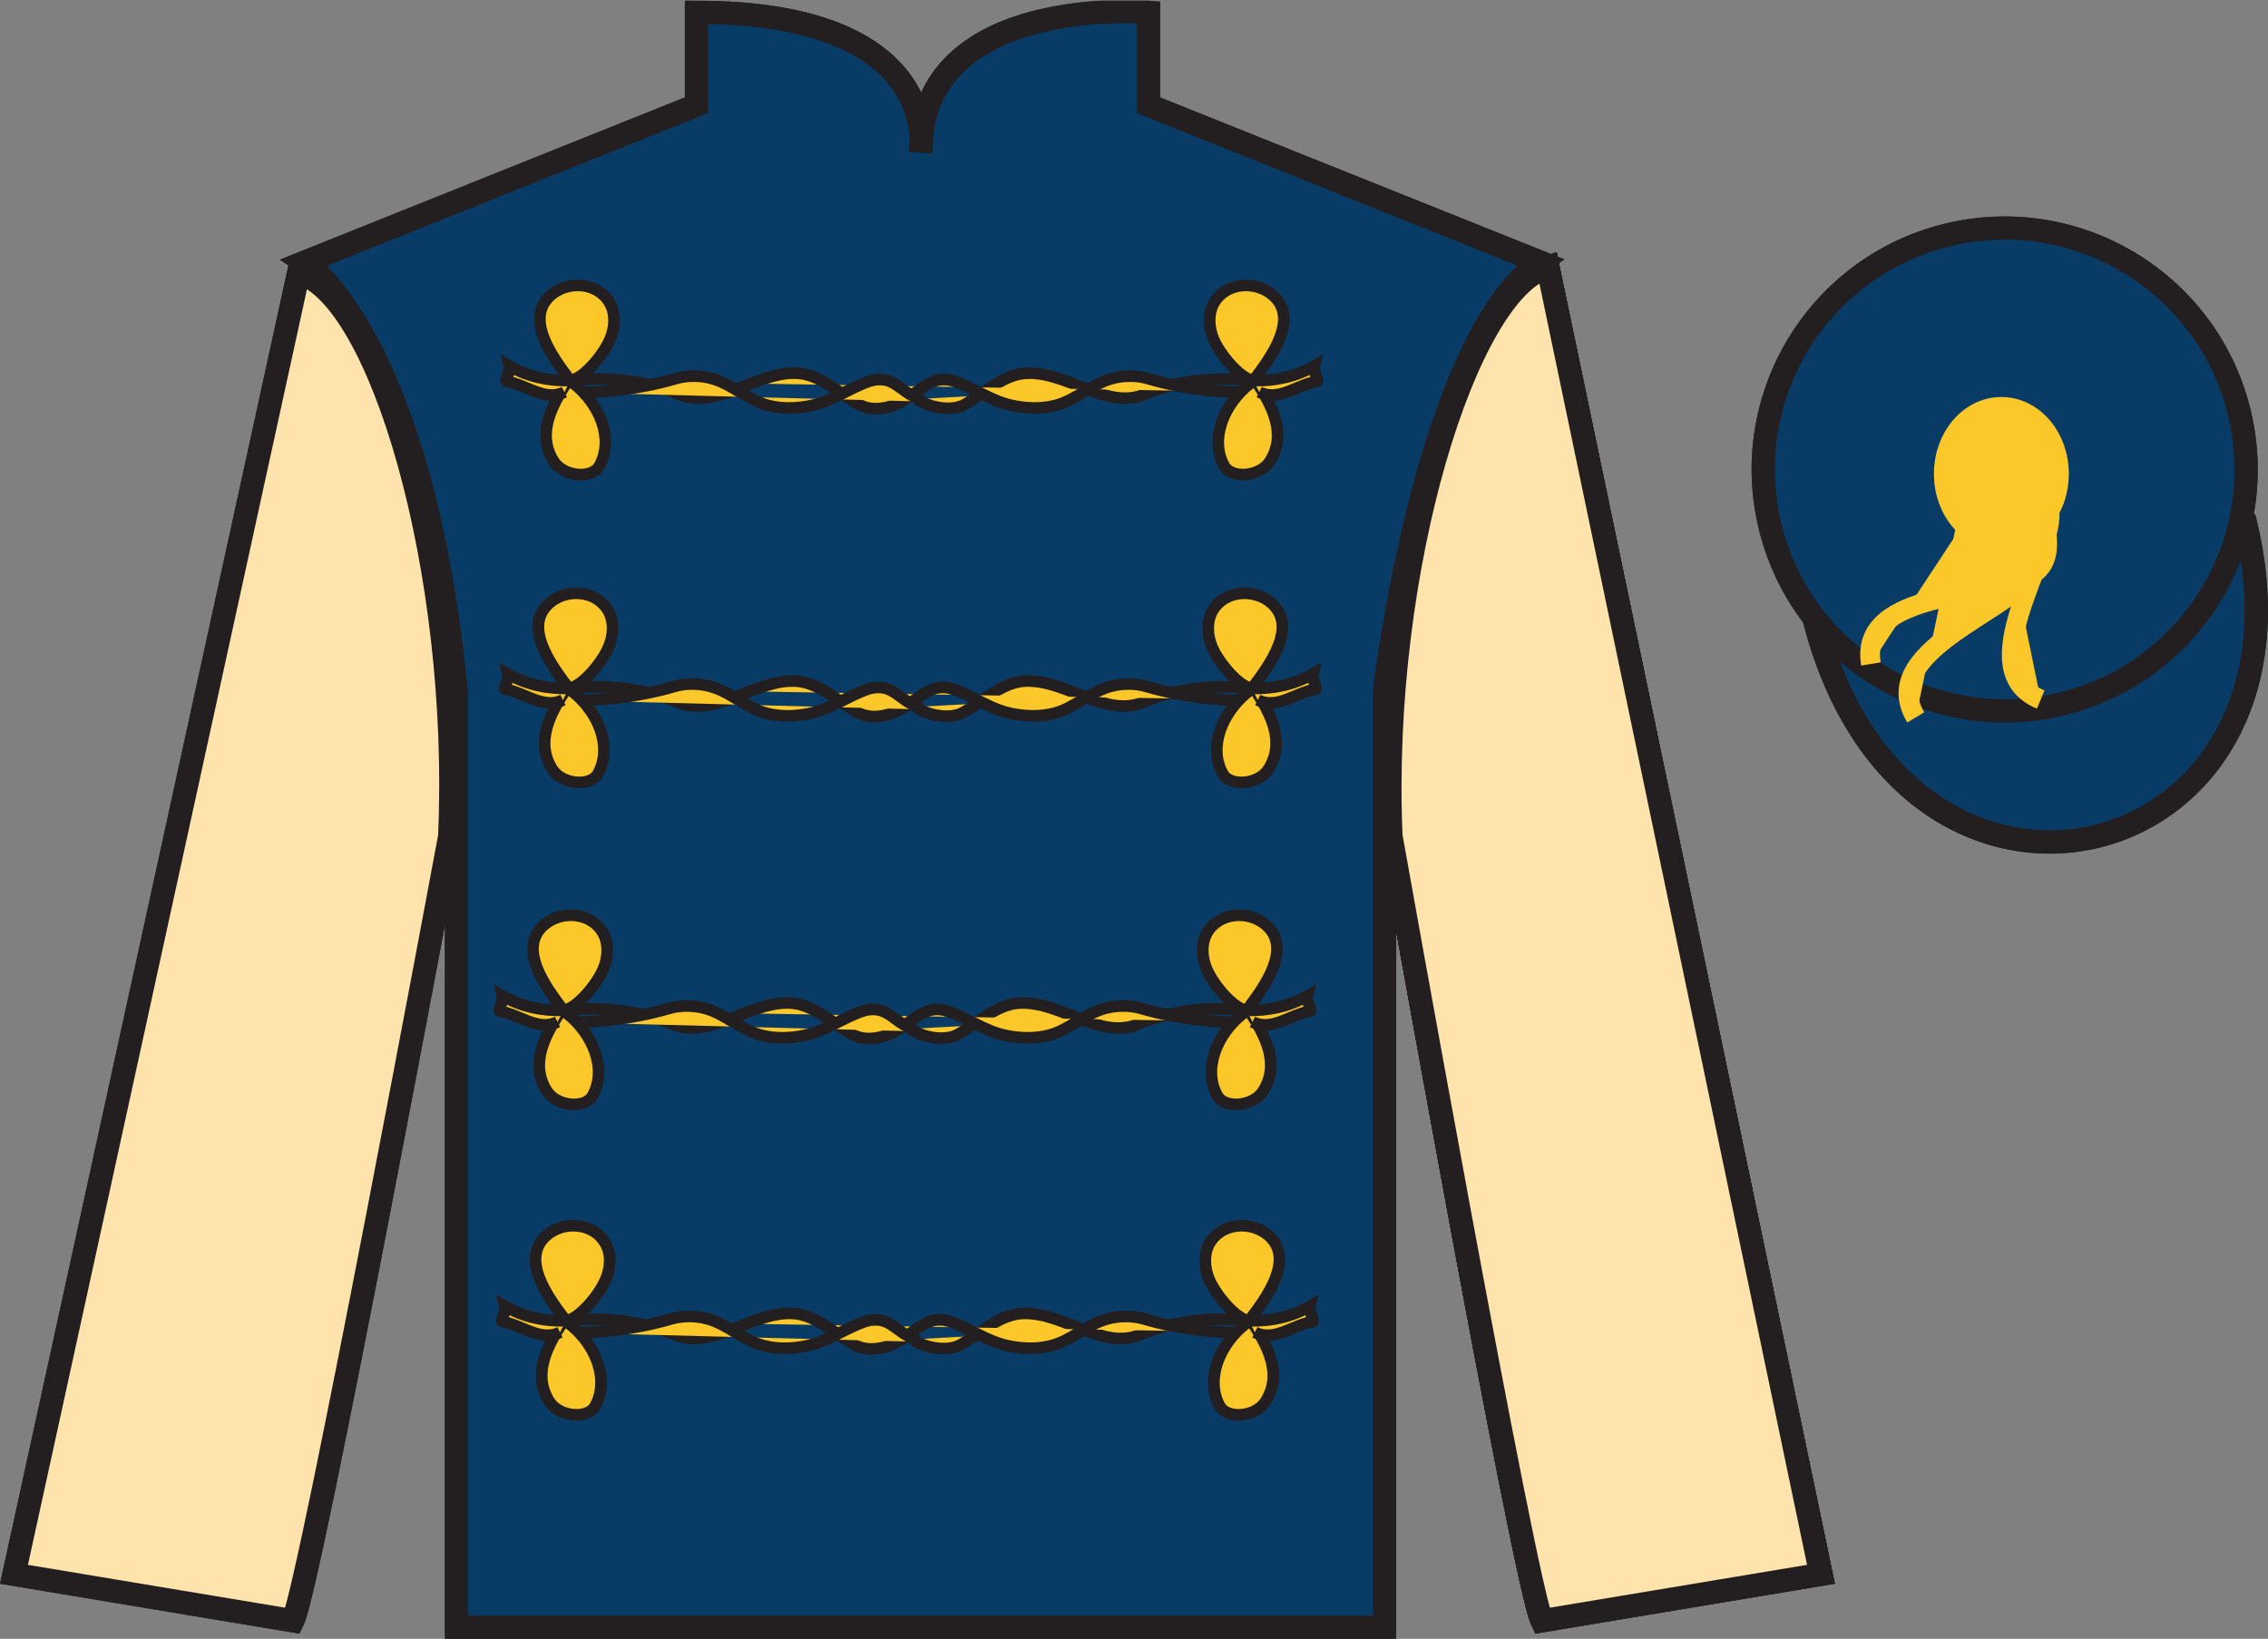 <?xml version="1.0" encoding="UTF-8"?>
<svg xmlns="http://www.w3.org/2000/svg" xmlns:xlink="http://www.w3.org/1999/xlink" width="97.59pt" height="70.53pt" viewBox="0 0 97.59 70.53" version="1.1">
<rect x="0" y="0" width="97.59" height="70.53" fill="#808080" stroke="none"/>
<defs>
<clipPath id="clip1">
  <path d="M 0 70.531 L 97.59 70.531 L 97.59 0.031 L 0 0.031 L 0 70.531 Z M 0 70.531 "/>
</clipPath>
</defs>
<g id="surface0">
<g clip-path="url(#clip1)" clip-rule="nonzero">
<path style="fill-rule:nonzero;fill:rgb(3.247%,23.717%,40.444%);fill-opacity:1;stroke-width:10;stroke-linecap:butt;stroke-linejoin:miter;stroke:rgb(13.73%,12.16%,12.549%);stroke-opacity:1;stroke-miterlimit:4;" d="M 780.664 438.816 C 820.391 283.191 1004.336 330.769 965.547 482.761 " transform="matrix(0.1,0,0,-0.1,0,70.53)"/>
<path style=" stroke:none;fill-rule:nonzero;fill:rgb(100%,100%,100%);fill-opacity:1;" d="M 13.121 11.281 C 13.121 11.281 18.16 14.531 19.645 29.863 C 19.645 29.863 19.645 44.863 19.645 70.031 L 59.578 70.031 L 59.578 29.699 C 59.578 29.699 61.352 14.699 66.266 11.281 L 49.418 4.531 L 49.418 0.531 C 49.418 0.531 39.617 -0.301 39.617 6.531 C 39.617 6.531 40.621 0.531 29.969 0.531 L 29.969 4.531 L 13.121 11.281 "/>
<path style="fill:none;stroke-width:10;stroke-linecap:butt;stroke-linejoin:miter;stroke:rgb(13.73%,12.16%,12.549%);stroke-opacity:1;stroke-miterlimit:4;" d="M 131.211 592.487 C 131.211 592.487 181.602 559.987 196.445 406.667 C 196.445 406.667 196.445 256.667 196.445 4.987 L 595.781 4.987 L 595.781 408.308 C 595.781 408.308 613.516 558.308 662.656 592.487 L 494.18 659.987 L 494.18 699.987 C 494.18 699.987 396.172 708.308 396.172 639.987 C 396.172 639.987 406.211 699.987 299.688 699.987 L 299.688 659.987 L 131.211 592.487 Z M 131.211 592.487 " transform="matrix(0.1,0,0,-0.1,0,70.53)"/>
<path style="fill:none;stroke-width:5;stroke-linecap:butt;stroke-linejoin:miter;stroke:rgb(13.73%,12.16%,12.549%);stroke-opacity:1;stroke-miterlimit:4;" d="M 126.016 7.917 C 133.516 22.917 193.516 345.417 193.516 345.417 C 198.516 460.417 163.516 577.917 128.516 587.917 L 6.016 27.917 L 126.016 7.917 Z M 126.016 7.917 " transform="matrix(0.1,0,0,-0.1,0,70.53)"/>
<path style="fill:none;stroke-width:10;stroke-linecap:butt;stroke-linejoin:miter;stroke:rgb(13.73%,12.16%,12.549%);stroke-opacity:1;stroke-miterlimit:4;" d="M 783.516 27.917 L 666.016 590.417 C 631.016 580.417 593.516 460.417 598.516 345.417 C 598.516 345.417 656.016 22.917 663.516 7.917 L 783.516 27.917 Z M 783.516 27.917 " transform="matrix(0.1,0,0,-0.1,0,70.53)"/>
<path style="fill:none;stroke-width:10;stroke-linecap:butt;stroke-linejoin:miter;stroke:rgb(13.73%,12.16%,12.549%);stroke-opacity:1;stroke-miterlimit:4;" d="M 888.281 402.644 C 943.867 416.823 977.422 473.386 963.242 528.933 C 949.062 584.519 892.5 618.073 836.914 603.894 C 781.328 589.714 747.773 533.152 761.953 477.605 C 776.133 422.019 832.695 388.464 888.281 402.644 Z M 888.281 402.644 " transform="matrix(0.1,0,0,-0.1,0,70.53)"/>
<path style="fill:none;stroke-width:10;stroke-linecap:butt;stroke-linejoin:miter;stroke:rgb(13.73%,12.16%,12.549%);stroke-opacity:1;stroke-miterlimit:4;" d="M 780.664 438.816 C 820.391 283.191 1004.336 330.769 965.547 482.761 " transform="matrix(0.1,0,0,-0.1,0,70.53)"/>
<path style="fill:none;stroke-width:10;stroke-linecap:butt;stroke-linejoin:miter;stroke:rgb(13.73%,12.16%,12.549%);stroke-opacity:1;stroke-miterlimit:4;" d="M 866.719 486.472 C 876.055 488.855 881.68 498.347 879.297 507.683 C 876.953 517.019 867.422 522.683 858.086 520.3 C 848.75 517.917 843.086 508.386 845.469 499.05 C 847.891 489.714 857.383 484.089 866.719 486.472 Z M 866.719 486.472 " transform="matrix(0.1,0,0,-0.1,0,70.53)"/>
<path style="fill:none;stroke-width:5;stroke-linecap:butt;stroke-linejoin:miter;stroke:rgb(13.73%,12.16%,12.549%);stroke-opacity:1;stroke-miterlimit:4;" d="M 126.016 7.917 C 133.516 22.917 193.516 345.417 193.516 345.417 C 198.516 460.417 163.516 577.917 128.516 587.917 L 6.016 27.917 L 126.016 7.917 Z M 126.016 7.917 " transform="matrix(0.1,0,0,-0.1,0,70.53)"/>
<path style="fill:none;stroke-width:10;stroke-linecap:butt;stroke-linejoin:miter;stroke:rgb(13.73%,12.16%,12.549%);stroke-opacity:1;stroke-miterlimit:4;" d="M 783.516 27.917 L 666.016 590.417 C 631.016 580.417 593.516 460.417 598.516 345.417 C 598.516 345.417 656.016 22.917 663.516 7.917 L 783.516 27.917 Z M 783.516 27.917 " transform="matrix(0.1,0,0,-0.1,0,70.53)"/>
<path style="fill:none;stroke-width:10;stroke-linecap:butt;stroke-linejoin:miter;stroke:rgb(13.73%,12.16%,12.549%);stroke-opacity:1;stroke-miterlimit:4;" d="M 126.016 7.761 C 133.516 22.917 193.516 345.417 193.516 345.417 C 198.516 460.417 163.516 577.917 128.516 587.917 L 6.016 27.761 L 126.016 7.761 Z M 126.016 7.761 " transform="matrix(0.1,0,0,-0.1,0,70.53)"/>
<path style="fill:none;stroke-width:10;stroke-linecap:butt;stroke-linejoin:miter;stroke:rgb(13.73%,12.16%,12.549%);stroke-opacity:1;stroke-miterlimit:4;" d="M 783.516 27.761 L 666.016 590.417 C 631.016 580.417 593.516 460.417 598.516 345.417 C 598.516 345.417 656.016 22.917 663.516 7.761 L 783.516 27.761 Z M 783.516 27.761 " transform="matrix(0.1,0,0,-0.1,0,70.53)"/>
<path style="fill:none;stroke-width:5;stroke-linecap:butt;stroke-linejoin:miter;stroke:rgb(13.73%,12.16%,12.549%);stroke-opacity:1;stroke-miterlimit:4;" d="M 537.461 136.902 C 544.844 146.589 557.578 163.581 545.664 173.738 C 538.359 179.948 525.703 179.206 520.508 170.3 C 517.852 165.691 518.203 159.519 520.352 154.558 C 523.438 147.488 532.031 137.448 537.461 136.902 C 521.328 138.581 505.234 137.019 490.586 130.886 C 474.727 124.245 458.555 139.948 441.211 140.066 C 430.352 140.144 422.617 131.784 413.242 126.511 C 407.227 123.152 396.836 125.652 392.93 128.855 " transform="matrix(0.1,0,0,-0.1,0,70.53)"/>
<path style="fill:none;stroke-width:5;stroke-linecap:butt;stroke-linejoin:miter;stroke:rgb(13.73%,12.16%,12.549%);stroke-opacity:1;stroke-miterlimit:4;" d="M 243.477 136.902 C 236.094 146.589 223.398 163.581 235.312 173.738 C 242.578 179.948 255.273 179.206 260.43 170.3 C 263.125 165.691 262.773 159.519 260.586 154.558 C 257.539 147.488 248.945 137.448 243.477 136.902 C 259.648 138.581 275.703 137.019 290.352 130.886 C 306.25 124.245 322.383 139.948 339.727 140.066 C 350.586 140.144 358.359 131.784 367.734 126.511 C 373.75 123.152 382.07 124.987 388.008 128.855 C 392.07 131.472 395.82 134.87 400.078 136.55 C 402.656 137.566 405.977 137.488 408.594 136.589 C 417.344 133.659 424.531 127.995 433.828 126.081 C 440.039 124.792 446.328 124.597 452.344 126.159 C 461.094 128.386 467.656 135.222 476.367 137.644 C 481.484 139.089 487.266 139.128 492.305 137.644 C 507.344 133.191 526.445 131.003 541.836 131.902 " transform="matrix(0.1,0,0,-0.1,0,70.53)"/>
<path style="fill:none;stroke-width:5;stroke-linecap:butt;stroke-linejoin:miter;stroke:rgb(13.73%,12.16%,12.549%);stroke-opacity:1;stroke-miterlimit:4;" d="M 536.133 135.73 C 524.688 126.862 518.477 111.511 524.922 100.066 C 528.086 94.441 540.312 95.378 544.57 102.136 C 552.031 113.894 545.469 126.198 538.477 136.745 C 537.93 137.566 536.992 136.355 536.133 135.73 Z M 536.133 135.73 " transform="matrix(0.1,0,0,-0.1,0,70.53)"/>
<path style="fill:none;stroke-width:5;stroke-linecap:butt;stroke-linejoin:miter;stroke:rgb(13.73%,12.16%,12.549%);stroke-opacity:1;stroke-miterlimit:4;" d="M 537.461 136.902 C 546.797 136.55 555.742 138.581 563.711 143.152 C 563.086 140.456 565.898 136.667 564.805 136.472 C 556.406 135.105 548.359 127.722 539.961 131.902 " transform="matrix(0.1,0,0,-0.1,0,70.53)"/>
<path style="fill:none;stroke-width:5;stroke-linecap:butt;stroke-linejoin:miter;stroke:rgb(13.73%,12.16%,12.549%);stroke-opacity:1;stroke-miterlimit:4;" d="M 239.102 131.902 C 254.531 131.003 273.594 133.191 288.633 137.644 C 293.711 139.128 299.492 139.089 304.609 137.644 C 313.32 135.222 319.844 128.386 328.633 126.159 C 334.648 124.597 340.898 124.792 347.148 126.081 C 356.406 127.995 363.594 133.659 372.344 136.589 C 375 137.488 378.32 137.566 380.859 136.55 C 385.039 134.948 388.32 130.925 392.695 129.441 C 393.477 129.167 394.18 128.113 395.273 127.839 " transform="matrix(0.1,0,0,-0.1,0,70.53)"/>
<path style="fill:none;stroke-width:5;stroke-linecap:butt;stroke-linejoin:miter;stroke:rgb(13.73%,12.16%,12.549%);stroke-opacity:1;stroke-miterlimit:4;" d="M 244.805 135.73 C 256.289 126.862 262.461 111.511 256.016 100.066 C 252.852 94.441 240.664 95.378 236.367 102.136 C 228.945 113.894 235.508 126.198 242.461 136.745 C 243.047 137.566 243.984 136.355 244.805 135.73 Z M 244.805 135.73 " transform="matrix(0.1,0,0,-0.1,0,70.53)"/>
<path style="fill:none;stroke-width:5;stroke-linecap:butt;stroke-linejoin:miter;stroke:rgb(13.73%,12.16%,12.549%);stroke-opacity:1;stroke-miterlimit:4;" d="M 243.477 136.902 C 234.141 136.55 225.234 138.581 217.227 143.152 C 217.852 140.456 215.078 136.667 216.133 136.472 C 224.57 135.105 232.617 127.722 240.977 131.902 " transform="matrix(0.1,0,0,-0.1,0,70.53)"/>
<path style="fill:none;stroke-width:5;stroke-linecap:butt;stroke-linejoin:miter;stroke:rgb(13.73%,12.16%,12.549%);stroke-opacity:1;stroke-miterlimit:4;" d="M 536.406 270.495 C 543.789 280.183 556.484 297.214 544.609 307.331 C 537.305 313.542 524.609 312.839 519.453 303.933 C 516.758 299.323 517.109 293.113 519.258 288.152 C 522.344 281.081 530.938 271.042 536.406 270.495 C 520.273 272.175 504.18 270.652 489.531 264.48 C 473.633 257.839 457.5 273.542 440.156 273.659 C 429.297 273.777 421.562 265.417 412.148 260.105 C 406.133 256.745 395.781 259.245 391.875 262.488 " transform="matrix(0.1,0,0,-0.1,0,70.53)"/>
<path style="fill:none;stroke-width:5;stroke-linecap:butt;stroke-linejoin:miter;stroke:rgb(13.73%,12.16%,12.549%);stroke-opacity:1;stroke-miterlimit:4;" d="M 242.422 270.495 C 235.039 280.183 222.305 297.214 234.219 307.331 C 241.523 313.542 254.219 312.839 259.375 303.933 C 262.07 299.323 261.68 293.113 259.57 288.152 C 256.484 281.081 247.891 271.042 242.422 270.495 C 258.555 272.175 274.648 270.652 289.297 264.48 C 305.195 257.839 321.328 273.542 338.672 273.659 C 349.531 273.777 357.266 265.417 366.68 260.105 C 372.695 256.745 380.977 258.581 386.953 262.488 C 390.977 265.105 394.727 268.503 399.023 270.144 C 401.602 271.159 404.883 271.081 407.539 270.183 C 416.289 267.292 423.477 261.589 432.734 259.675 C 438.984 258.386 445.234 258.23 451.289 259.753 C 460.039 262.019 466.602 268.855 475.273 271.277 C 480.43 272.683 486.172 272.722 491.25 271.238 C 506.289 266.784 525.352 264.597 540.781 265.495 " transform="matrix(0.1,0,0,-0.1,0,70.53)"/>
<path style="fill:none;stroke-width:5;stroke-linecap:butt;stroke-linejoin:miter;stroke:rgb(13.73%,12.16%,12.549%);stroke-opacity:1;stroke-miterlimit:4;" d="M 535.078 269.323 C 523.594 260.456 517.383 245.105 523.867 233.659 C 527.031 228.073 539.219 228.972 543.516 235.73 C 550.938 247.488 544.414 259.792 537.422 270.339 C 536.836 271.159 535.898 269.988 535.078 269.323 Z M 535.078 269.323 " transform="matrix(0.1,0,0,-0.1,0,70.53)"/>
<path style="fill:none;stroke-width:5;stroke-linecap:butt;stroke-linejoin:miter;stroke:rgb(13.73%,12.16%,12.549%);stroke-opacity:1;stroke-miterlimit:4;" d="M 536.406 270.495 C 545.742 270.183 554.648 272.175 562.656 276.745 C 562.031 274.05 564.805 270.261 563.75 270.105 C 555.352 268.698 547.305 261.316 538.906 265.495 " transform="matrix(0.1,0,0,-0.1,0,70.53)"/>
<path style="fill:none;stroke-width:5;stroke-linecap:butt;stroke-linejoin:miter;stroke:rgb(13.73%,12.16%,12.549%);stroke-opacity:1;stroke-miterlimit:4;" d="M 238.047 265.495 C 253.477 264.597 272.539 266.784 287.578 271.238 C 292.656 272.722 298.398 272.683 303.555 271.277 C 312.227 268.855 318.789 262.019 327.578 259.753 C 333.555 258.23 339.844 258.386 346.094 259.675 C 355.352 261.589 362.578 267.292 371.289 270.183 C 373.945 271.081 377.227 271.159 379.805 270.144 C 383.945 268.542 387.266 264.519 391.602 263.034 C 392.383 262.761 393.125 261.706 394.219 261.433 " transform="matrix(0.1,0,0,-0.1,0,70.53)"/>
<path style="fill:none;stroke-width:5;stroke-linecap:butt;stroke-linejoin:miter;stroke:rgb(13.73%,12.16%,12.549%);stroke-opacity:1;stroke-miterlimit:4;" d="M 243.75 269.323 C 255.195 260.456 261.406 245.105 254.961 233.659 C 251.797 228.073 239.609 228.972 235.312 235.73 C 227.891 247.488 234.453 259.792 241.406 270.339 C 241.953 271.159 242.93 269.988 243.75 269.323 Z M 243.75 269.323 " transform="matrix(0.1,0,0,-0.1,0,70.53)"/>
<path style="fill:none;stroke-width:5;stroke-linecap:butt;stroke-linejoin:miter;stroke:rgb(13.73%,12.16%,12.549%);stroke-opacity:1;stroke-miterlimit:4;" d="M 242.422 270.495 C 233.047 270.183 224.18 272.175 216.172 276.745 C 216.797 274.05 214.023 270.261 215.078 270.105 C 223.477 268.698 231.523 261.316 239.922 265.495 " transform="matrix(0.1,0,0,-0.1,0,70.53)"/>
<path style="fill:none;stroke-width:5;stroke-linecap:butt;stroke-linejoin:miter;stroke:rgb(13.73%,12.16%,12.549%);stroke-opacity:1;stroke-miterlimit:4;" d="M 539.336 541.55 C 546.719 551.237 559.453 568.269 547.539 578.386 C 540.234 584.636 527.578 583.894 522.383 574.987 C 519.727 570.378 520.078 564.167 522.227 559.206 C 525.312 552.136 533.906 542.136 539.336 541.55 C 523.203 543.269 507.109 541.706 492.461 535.573 C 476.602 528.894 460.43 544.597 443.086 544.714 C 432.227 544.831 424.492 536.472 415.117 531.198 C 409.102 527.8 398.711 530.3 394.805 533.542 " transform="matrix(0.1,0,0,-0.1,0,70.53)"/>
<path style="fill:none;stroke-width:5;stroke-linecap:butt;stroke-linejoin:miter;stroke:rgb(13.73%,12.16%,12.549%);stroke-opacity:1;stroke-miterlimit:4;" d="M 245.352 541.55 C 237.969 551.237 225.273 568.269 237.188 578.386 C 244.453 584.636 257.148 583.894 262.305 574.987 C 265 570.378 264.648 564.167 262.461 559.206 C 259.414 552.136 250.82 542.136 245.352 541.55 C 261.523 543.269 277.578 541.706 292.227 535.573 C 308.125 528.894 324.258 544.597 341.602 544.714 C 352.461 544.831 360.234 536.472 369.609 531.198 C 375.625 527.8 383.945 529.675 389.883 533.542 C 393.945 536.159 397.695 539.558 401.953 541.237 C 404.531 542.214 407.852 542.136 410.469 541.277 C 419.219 538.347 426.406 532.644 435.703 530.73 C 441.914 529.441 448.203 529.284 454.219 530.808 C 462.969 533.073 469.531 539.909 478.242 542.331 C 483.359 543.777 489.141 543.816 494.18 542.292 C 509.219 537.839 528.32 535.691 543.711 536.55 " transform="matrix(0.1,0,0,-0.1,0,70.53)"/>
<path style="fill:none;stroke-width:5;stroke-linecap:butt;stroke-linejoin:miter;stroke:rgb(13.73%,12.16%,12.549%);stroke-opacity:1;stroke-miterlimit:4;" d="M 538.008 540.378 C 526.562 531.511 520.352 516.198 526.797 504.753 C 529.961 499.128 542.188 500.027 546.445 506.784 C 553.906 518.542 547.344 530.847 540.352 541.394 C 539.805 542.214 538.867 541.042 538.008 540.378 Z M 538.008 540.378 " transform="matrix(0.1,0,0,-0.1,0,70.53)"/>
<path style="fill:none;stroke-width:5;stroke-linecap:butt;stroke-linejoin:miter;stroke:rgb(13.73%,12.16%,12.549%);stroke-opacity:1;stroke-miterlimit:4;" d="M 539.336 541.55 C 548.711 541.237 557.617 543.269 565.586 547.8 C 564.961 545.144 567.773 541.355 566.68 541.159 C 558.281 539.753 550.234 532.37 541.836 536.55 " transform="matrix(0.1,0,0,-0.1,0,70.53)"/>
<path style="fill:none;stroke-width:5;stroke-linecap:butt;stroke-linejoin:miter;stroke:rgb(13.73%,12.16%,12.549%);stroke-opacity:1;stroke-miterlimit:4;" d="M 240.977 536.55 C 256.406 535.691 275.469 537.839 290.508 542.292 C 295.586 543.816 301.367 543.777 306.484 542.331 C 315.195 539.909 321.719 533.073 330.508 530.808 C 336.523 529.284 342.773 529.441 349.023 530.73 C 358.281 532.644 365.469 538.347 374.219 541.277 C 376.875 542.136 380.195 542.214 382.734 541.237 C 386.914 539.597 390.195 535.612 394.57 534.089 C 395.352 533.816 396.055 532.8 397.148 532.487 " transform="matrix(0.1,0,0,-0.1,0,70.53)"/>
<path style="fill:none;stroke-width:5;stroke-linecap:butt;stroke-linejoin:miter;stroke:rgb(13.73%,12.16%,12.549%);stroke-opacity:1;stroke-miterlimit:4;" d="M 246.68 540.378 C 258.164 531.511 264.336 516.198 257.891 504.753 C 254.727 499.128 242.539 500.027 238.242 506.784 C 230.82 518.542 237.383 530.847 244.336 541.394 C 244.922 542.214 245.859 541.042 246.68 540.378 Z M 246.68 540.378 " transform="matrix(0.1,0,0,-0.1,0,70.53)"/>
<path style="fill:none;stroke-width:5;stroke-linecap:butt;stroke-linejoin:miter;stroke:rgb(13.73%,12.16%,12.549%);stroke-opacity:1;stroke-miterlimit:4;" d="M 245.352 541.55 C 236.016 541.237 227.109 543.269 219.102 547.8 C 219.727 545.144 216.953 541.355 218.008 541.159 C 226.445 539.753 234.492 532.37 242.852 536.55 " transform="matrix(0.1,0,0,-0.1,0,70.53)"/>
<path style="fill:none;stroke-width:5;stroke-linecap:butt;stroke-linejoin:miter;stroke:rgb(13.73%,12.16%,12.549%);stroke-opacity:1;stroke-miterlimit:4;" d="M 538.711 409.05 C 546.094 418.738 558.828 435.769 546.914 445.886 C 539.609 452.136 526.953 451.394 521.758 442.488 C 519.102 437.878 519.453 431.667 521.602 426.706 C 524.688 419.636 533.281 409.636 538.711 409.05 C 522.578 410.769 506.484 409.206 491.836 403.073 C 475.977 396.394 459.805 412.097 442.461 412.214 C 431.602 412.331 423.867 403.972 414.492 398.698 C 408.477 395.3 398.086 397.8 394.18 401.042 " transform="matrix(0.1,0,0,-0.1,0,70.53)"/>
<path style="fill:none;stroke-width:5;stroke-linecap:butt;stroke-linejoin:miter;stroke:rgb(13.73%,12.16%,12.549%);stroke-opacity:1;stroke-miterlimit:4;" d="M 244.727 409.05 C 237.344 418.738 224.648 435.769 236.562 445.886 C 243.828 452.136 256.523 451.394 261.68 442.488 C 264.375 437.878 264.023 431.667 261.836 426.706 C 258.789 419.636 250.195 409.636 244.727 409.05 C 260.898 410.769 276.953 409.206 291.602 403.073 C 307.5 396.394 323.633 412.097 340.977 412.214 C 351.836 412.331 359.609 403.972 368.984 398.698 C 375 395.3 383.32 397.175 389.258 401.042 C 393.32 403.659 397.07 407.058 401.328 408.738 C 403.906 409.714 407.227 409.636 409.844 408.777 C 418.594 405.847 425.781 400.144 435.078 398.23 C 441.289 396.941 447.578 396.784 453.594 398.308 C 462.344 400.573 468.906 407.409 477.617 409.831 C 482.734 411.277 488.516 411.316 493.555 409.792 C 508.594 405.339 527.695 403.191 543.086 404.05 " transform="matrix(0.1,0,0,-0.1,0,70.53)"/>
<path style="fill:none;stroke-width:5;stroke-linecap:butt;stroke-linejoin:miter;stroke:rgb(13.73%,12.16%,12.549%);stroke-opacity:1;stroke-miterlimit:4;" d="M 537.383 407.878 C 525.938 399.011 519.727 383.698 526.172 372.253 C 529.336 366.628 541.562 367.527 545.82 374.284 C 553.281 386.042 546.719 398.347 539.727 408.894 C 539.18 409.714 538.242 408.542 537.383 407.878 Z M 537.383 407.878 " transform="matrix(0.1,0,0,-0.1,0,70.53)"/>
<path style="fill:none;stroke-width:5;stroke-linecap:butt;stroke-linejoin:miter;stroke:rgb(13.73%,12.16%,12.549%);stroke-opacity:1;stroke-miterlimit:4;" d="M 538.711 409.05 C 548.047 408.738 556.992 410.769 564.961 415.3 C 564.336 412.644 567.148 408.855 566.055 408.659 C 557.656 407.253 549.609 399.87 541.211 404.05 " transform="matrix(0.1,0,0,-0.1,0,70.53)"/>
<path style="fill:none;stroke-width:5;stroke-linecap:butt;stroke-linejoin:miter;stroke:rgb(13.73%,12.16%,12.549%);stroke-opacity:1;stroke-miterlimit:4;" d="M 240.352 404.05 C 255.781 403.191 274.844 405.339 289.883 409.792 C 294.961 411.316 300.742 411.277 305.859 409.831 C 314.57 407.409 321.094 400.573 329.883 398.308 C 335.898 396.784 342.148 396.941 348.398 398.23 C 357.656 400.144 364.844 405.847 373.594 408.777 C 376.25 409.636 379.57 409.714 382.109 408.738 C 386.289 407.097 389.57 403.113 393.945 401.589 C 394.727 401.316 395.43 400.3 396.523 399.988 " transform="matrix(0.1,0,0,-0.1,0,70.53)"/>
<path style="fill:none;stroke-width:5;stroke-linecap:butt;stroke-linejoin:miter;stroke:rgb(13.73%,12.16%,12.549%);stroke-opacity:1;stroke-miterlimit:4;" d="M 246.055 407.878 C 257.539 399.011 263.711 383.698 257.266 372.253 C 254.102 366.628 241.914 367.527 237.617 374.284 C 230.195 386.042 236.758 398.347 243.711 408.894 C 244.297 409.714 245.234 408.542 246.055 407.878 Z M 246.055 407.878 " transform="matrix(0.1,0,0,-0.1,0,70.53)"/>
<path style="fill:none;stroke-width:5;stroke-linecap:butt;stroke-linejoin:miter;stroke:rgb(13.73%,12.16%,12.549%);stroke-opacity:1;stroke-miterlimit:4;" d="M 244.727 409.05 C 235.391 408.738 226.484 410.769 218.477 415.3 C 219.102 412.644 216.328 408.855 217.383 408.659 C 225.82 407.253 233.867 399.87 242.227 404.05 " transform="matrix(0.1,0,0,-0.1,0,70.53)"/>
<path style=" stroke:none;fill-rule:nonzero;fill:rgb(3.247%,23.717%,40.444%);fill-opacity:1;" d="M 13.121 11.281 C 13.121 11.281 18.16 14.531 19.645 29.863 C 19.645 29.863 19.645 44.863 19.645 70.031 L 59.578 70.031 L 59.578 29.699 C 59.578 29.699 61.352 14.699 66.266 11.281 L 49.418 4.531 L 49.418 0.531 C 49.418 0.531 39.617 -0.301 39.617 6.531 C 39.617 6.531 40.621 0.531 29.969 0.531 L 29.969 4.531 L 13.121 11.281 "/>
<path style="fill:none;stroke-width:10;stroke-linecap:butt;stroke-linejoin:miter;stroke:rgb(13.73%,12.16%,12.549%);stroke-opacity:1;stroke-miterlimit:4;" d="M 131.211 592.487 C 131.211 592.487 181.602 559.987 196.445 406.667 C 196.445 406.667 196.445 256.667 196.445 4.987 L 595.781 4.987 L 595.781 408.308 C 595.781 408.308 613.516 558.308 662.656 592.487 L 494.18 659.987 L 494.18 699.987 C 494.18 699.987 396.172 708.308 396.172 639.987 C 396.172 639.987 406.211 699.987 299.688 699.987 L 299.688 659.987 L 131.211 592.487 Z M 131.211 592.487 " transform="matrix(0.1,0,0,-0.1,0,70.53)"/>
<path style="fill:none;stroke-width:5;stroke-linecap:butt;stroke-linejoin:miter;stroke:rgb(13.73%,12.16%,12.549%);stroke-opacity:1;stroke-miterlimit:4;" d="M 126.016 7.917 C 133.516 22.917 193.516 345.417 193.516 345.417 C 198.516 460.417 163.516 577.917 128.516 587.917 L 6.016 27.917 L 126.016 7.917 Z M 126.016 7.917 " transform="matrix(0.1,0,0,-0.1,0,70.53)"/>
<path style="fill:none;stroke-width:10;stroke-linecap:butt;stroke-linejoin:miter;stroke:rgb(13.73%,12.16%,12.549%);stroke-opacity:1;stroke-miterlimit:4;" d="M 783.516 27.917 L 666.016 590.417 C 631.016 580.417 593.516 460.417 598.516 345.417 C 598.516 345.417 656.016 22.917 663.516 7.917 L 783.516 27.917 Z M 783.516 27.917 " transform="matrix(0.1,0,0,-0.1,0,70.53)"/>
<path style=" stroke:none;fill-rule:nonzero;fill:rgb(3.247%,23.717%,40.444%);fill-opacity:1;" d="M 88.828 30.266 C 94.387 28.848 97.742 23.191 96.324 17.637 C 94.906 12.078 89.25 8.723 83.691 10.141 C 78.133 11.559 74.777 17.215 76.195 22.77 C 77.613 28.328 83.27 31.684 88.828 30.266 "/>
<path style="fill:none;stroke-width:10;stroke-linecap:butt;stroke-linejoin:miter;stroke:rgb(13.73%,12.16%,12.549%);stroke-opacity:1;stroke-miterlimit:4;" d="M 888.281 402.644 C 943.867 416.823 977.422 473.386 963.242 528.933 C 949.062 584.519 892.5 618.073 836.914 603.894 C 781.328 589.714 747.773 533.152 761.953 477.605 C 776.133 422.019 832.695 388.464 888.281 402.644 Z M 888.281 402.644 " transform="matrix(0.1,0,0,-0.1,0,70.53)"/>
<path style="fill:none;stroke-width:10;stroke-linecap:butt;stroke-linejoin:miter;stroke:rgb(13.73%,12.16%,12.549%);stroke-opacity:1;stroke-miterlimit:4;" d="M 866.719 486.472 C 876.055 488.855 881.68 498.347 879.297 507.683 C 876.953 517.019 867.422 522.683 858.086 520.3 C 848.75 517.917 843.086 508.386 845.469 499.05 C 847.891 489.714 857.383 484.089 866.719 486.472 Z M 866.719 486.472 " transform="matrix(0.1,0,0,-0.1,0,70.53)"/>
<path style="fill:none;stroke-width:5;stroke-linecap:butt;stroke-linejoin:miter;stroke:rgb(13.73%,12.16%,12.549%);stroke-opacity:1;stroke-miterlimit:4;" d="M 126.016 7.917 C 133.516 22.917 193.516 345.417 193.516 345.417 C 198.516 460.417 163.516 577.917 128.516 587.917 L 6.016 27.917 L 126.016 7.917 Z M 126.016 7.917 " transform="matrix(0.1,0,0,-0.1,0,70.53)"/>
<path style="fill:none;stroke-width:10;stroke-linecap:butt;stroke-linejoin:miter;stroke:rgb(13.73%,12.16%,12.549%);stroke-opacity:1;stroke-miterlimit:4;" d="M 783.516 27.917 L 666.016 590.417 C 631.016 580.417 593.516 460.417 598.516 345.417 C 598.516 345.417 656.016 22.917 663.516 7.917 L 783.516 27.917 Z M 783.516 27.917 " transform="matrix(0.1,0,0,-0.1,0,70.53)"/>
<path style=" stroke:none;fill-rule:nonzero;fill:rgb(99.268%,88.954%,67.268%);fill-opacity:1;" d="M 12.602 69.754 C 13.352 68.238 19.352 35.988 19.352 35.988 C 19.852 24.488 16.352 12.738 12.852 11.738 L 0.602 67.754 L 12.602 69.754 "/>
<path style="fill:none;stroke-width:10;stroke-linecap:butt;stroke-linejoin:miter;stroke:rgb(13.73%,12.16%,12.549%);stroke-opacity:1;stroke-miterlimit:4;" d="M 126.016 7.761 C 133.516 22.917 193.516 345.417 193.516 345.417 C 198.516 460.417 163.516 577.917 128.516 587.917 L 6.016 27.761 L 126.016 7.761 Z M 126.016 7.761 " transform="matrix(0.1,0,0,-0.1,0,70.53)"/>
<path style=" stroke:none;fill-rule:nonzero;fill:rgb(99.268%,88.954%,67.268%);fill-opacity:1;" d="M 78.352 67.754 L 66.602 11.488 C 63.102 12.488 59.352 24.488 59.852 35.988 C 59.852 35.988 65.602 68.238 66.352 69.754 L 78.352 67.754 "/>
<path style="fill:none;stroke-width:10;stroke-linecap:butt;stroke-linejoin:miter;stroke:rgb(13.73%,12.16%,12.549%);stroke-opacity:1;stroke-miterlimit:4;" d="M 783.516 27.761 L 666.016 590.417 C 631.016 580.417 593.516 460.417 598.516 345.417 C 598.516 345.417 656.016 22.917 663.516 7.761 L 783.516 27.761 Z M 783.516 27.761 " transform="matrix(0.1,0,0,-0.1,0,70.53)"/>
<path style="fill-rule:nonzero;fill:rgb(98.576%,78.399%,16.048%);fill-opacity:1;stroke-width:5;stroke-linecap:butt;stroke-linejoin:miter;stroke:rgb(13.73%,12.16%,12.549%);stroke-opacity:1;stroke-miterlimit:4;" d="M 537.461 136.902 C 544.844 146.589 557.578 163.581 545.664 173.738 C 538.359 179.948 525.703 179.206 520.508 170.3 C 517.852 165.691 518.203 159.519 520.352 154.558 C 523.438 147.488 532.031 137.448 537.461 136.902 C 521.328 138.581 505.234 137.019 490.586 130.886 C 474.727 124.245 458.555 139.948 441.211 140.066 C 430.352 140.144 422.617 131.784 413.242 126.511 C 407.227 123.152 396.836 125.652 392.93 128.855 " transform="matrix(0.1,0,0,-0.1,0,70.53)"/>
<path style="fill-rule:nonzero;fill:rgb(98.576%,78.399%,16.048%);fill-opacity:1;stroke-width:5;stroke-linecap:butt;stroke-linejoin:miter;stroke:rgb(13.73%,12.16%,12.549%);stroke-opacity:1;stroke-miterlimit:4;" d="M 243.477 136.902 C 236.094 146.589 223.398 163.581 235.312 173.738 C 242.578 179.948 255.273 179.206 260.43 170.3 C 263.125 165.691 262.773 159.519 260.586 154.558 C 257.539 147.488 248.945 137.448 243.477 136.902 C 259.648 138.581 275.703 137.019 290.352 130.886 C 306.25 124.245 322.383 139.948 339.727 140.066 C 350.586 140.144 358.359 131.784 367.734 126.511 C 373.75 123.152 382.07 124.987 388.008 128.855 C 392.07 131.472 395.82 134.87 400.078 136.55 C 402.656 137.566 405.977 137.488 408.594 136.589 C 417.344 133.659 424.531 127.995 433.828 126.081 C 440.039 124.792 446.328 124.597 452.344 126.159 C 461.094 128.386 467.656 135.222 476.367 137.644 C 481.484 139.089 487.266 139.128 492.305 137.644 C 507.344 133.191 526.445 131.003 541.836 131.902 " transform="matrix(0.1,0,0,-0.1,0,70.53)"/>
<path style=" stroke:none;fill-rule:nonzero;fill:rgb(98.576%,78.399%,16.048%);fill-opacity:1;" d="M 53.613 56.957 C 52.469 57.844 51.848 59.379 52.492 60.523 C 52.809 61.086 54.031 60.992 54.457 60.316 C 55.203 59.141 54.547 57.91 53.848 56.855 C 53.793 56.773 53.699 56.895 53.613 56.957 "/>
<path style="fill:none;stroke-width:5;stroke-linecap:butt;stroke-linejoin:miter;stroke:rgb(13.73%,12.16%,12.549%);stroke-opacity:1;stroke-miterlimit:4;" d="M 536.133 135.73 C 524.688 126.862 518.477 111.511 524.922 100.066 C 528.086 94.441 540.312 95.378 544.57 102.136 C 552.031 113.894 545.469 126.198 538.477 136.745 C 537.93 137.566 536.992 136.355 536.133 135.73 Z M 536.133 135.73 " transform="matrix(0.1,0,0,-0.1,0,70.53)"/>
<path style="fill-rule:nonzero;fill:rgb(98.576%,78.399%,16.048%);fill-opacity:1;stroke-width:5;stroke-linecap:butt;stroke-linejoin:miter;stroke:rgb(13.73%,12.16%,12.549%);stroke-opacity:1;stroke-miterlimit:4;" d="M 537.461 136.902 C 546.797 136.55 555.742 138.581 563.711 143.152 C 563.086 140.456 565.898 136.667 564.805 136.472 C 556.406 135.105 548.359 127.722 539.961 131.902 " transform="matrix(0.1,0,0,-0.1,0,70.53)"/>
<path style="fill-rule:nonzero;fill:rgb(98.576%,78.399%,16.048%);fill-opacity:1;stroke-width:5;stroke-linecap:butt;stroke-linejoin:miter;stroke:rgb(13.73%,12.16%,12.549%);stroke-opacity:1;stroke-miterlimit:4;" d="M 239.102 131.902 C 254.531 131.003 273.594 133.191 288.633 137.644 C 293.711 139.128 299.492 139.089 304.609 137.644 C 313.32 135.222 319.844 128.386 328.633 126.159 C 334.648 124.597 340.898 124.792 347.148 126.081 C 356.406 127.995 363.594 133.659 372.344 136.589 C 375 137.488 378.32 137.566 380.859 136.55 C 385.039 134.948 388.32 130.925 392.695 129.441 C 393.477 129.167 394.18 128.113 395.273 127.839 " transform="matrix(0.1,0,0,-0.1,0,70.53)"/>
<path style=" stroke:none;fill-rule:nonzero;fill:rgb(98.576%,78.399%,16.048%);fill-opacity:1;" d="M 24.48 56.957 C 25.629 57.844 26.246 59.379 25.602 60.523 C 25.285 61.086 24.066 60.992 23.637 60.316 C 22.895 59.141 23.551 57.91 24.246 56.855 C 24.305 56.773 24.398 56.895 24.48 56.957 "/>
<path style="fill:none;stroke-width:5;stroke-linecap:butt;stroke-linejoin:miter;stroke:rgb(13.73%,12.16%,12.549%);stroke-opacity:1;stroke-miterlimit:4;" d="M 244.805 135.73 C 256.289 126.862 262.461 111.511 256.016 100.066 C 252.852 94.441 240.664 95.378 236.367 102.136 C 228.945 113.894 235.508 126.198 242.461 136.745 C 243.047 137.566 243.984 136.355 244.805 135.73 Z M 244.805 135.73 " transform="matrix(0.1,0,0,-0.1,0,70.53)"/>
<path style="fill-rule:nonzero;fill:rgb(98.576%,78.399%,16.048%);fill-opacity:1;stroke-width:5;stroke-linecap:butt;stroke-linejoin:miter;stroke:rgb(13.73%,12.16%,12.549%);stroke-opacity:1;stroke-miterlimit:4;" d="M 243.477 136.902 C 234.141 136.55 225.234 138.581 217.227 143.152 C 217.852 140.456 215.078 136.667 216.133 136.472 C 224.57 135.105 232.617 127.722 240.977 131.902 " transform="matrix(0.1,0,0,-0.1,0,70.53)"/>
<path style="fill-rule:nonzero;fill:rgb(98.576%,78.399%,16.048%);fill-opacity:1;stroke-width:5;stroke-linecap:butt;stroke-linejoin:miter;stroke:rgb(13.73%,12.16%,12.549%);stroke-opacity:1;stroke-miterlimit:4;" d="M 536.406 270.495 C 543.789 280.183 556.484 297.214 544.609 307.331 C 537.305 313.542 524.609 312.839 519.453 303.933 C 516.758 299.323 517.109 293.113 519.258 288.152 C 522.344 281.081 530.938 271.042 536.406 270.495 C 520.273 272.175 504.18 270.652 489.531 264.48 C 473.633 257.839 457.5 273.542 440.156 273.659 C 429.297 273.777 421.562 265.417 412.148 260.105 C 406.133 256.745 395.781 259.245 391.875 262.488 " transform="matrix(0.1,0,0,-0.1,0,70.53)"/>
<path style="fill-rule:nonzero;fill:rgb(98.576%,78.399%,16.048%);fill-opacity:1;stroke-width:5;stroke-linecap:butt;stroke-linejoin:miter;stroke:rgb(13.73%,12.16%,12.549%);stroke-opacity:1;stroke-miterlimit:4;" d="M 242.422 270.495 C 235.039 280.183 222.305 297.214 234.219 307.331 C 241.523 313.542 254.219 312.839 259.375 303.933 C 262.07 299.323 261.68 293.113 259.57 288.152 C 256.484 281.081 247.891 271.042 242.422 270.495 C 258.555 272.175 274.648 270.652 289.297 264.48 C 305.195 257.839 321.328 273.542 338.672 273.659 C 349.531 273.777 357.266 265.417 366.68 260.105 C 372.695 256.745 380.977 258.581 386.953 262.488 C 390.977 265.105 394.727 268.503 399.023 270.144 C 401.602 271.159 404.883 271.081 407.539 270.183 C 416.289 267.292 423.477 261.589 432.734 259.675 C 438.984 258.386 445.234 258.23 451.289 259.753 C 460.039 262.019 466.602 268.855 475.273 271.277 C 480.43 272.683 486.172 272.722 491.25 271.238 C 506.289 266.784 525.352 264.597 540.781 265.495 " transform="matrix(0.1,0,0,-0.1,0,70.53)"/>
<path style=" stroke:none;fill-rule:nonzero;fill:rgb(98.576%,78.399%,16.048%);fill-opacity:1;" d="M 53.508 43.598 C 52.359 44.484 51.738 46.02 52.387 47.164 C 52.703 47.723 53.922 47.633 54.352 46.957 C 55.094 45.781 54.441 44.551 53.742 43.496 C 53.684 43.414 53.59 43.531 53.508 43.598 "/>
<path style="fill:none;stroke-width:5;stroke-linecap:butt;stroke-linejoin:miter;stroke:rgb(13.73%,12.16%,12.549%);stroke-opacity:1;stroke-miterlimit:4;" d="M 535.078 269.323 C 523.594 260.456 517.383 245.105 523.867 233.659 C 527.031 228.073 539.219 228.972 543.516 235.73 C 550.938 247.488 544.414 259.792 537.422 270.339 C 536.836 271.159 535.898 269.988 535.078 269.323 Z M 535.078 269.323 " transform="matrix(0.1,0,0,-0.1,0,70.53)"/>
<path style="fill-rule:nonzero;fill:rgb(98.576%,78.399%,16.048%);fill-opacity:1;stroke-width:5;stroke-linecap:butt;stroke-linejoin:miter;stroke:rgb(13.73%,12.16%,12.549%);stroke-opacity:1;stroke-miterlimit:4;" d="M 536.406 270.495 C 545.742 270.183 554.648 272.175 562.656 276.745 C 562.031 274.05 564.805 270.261 563.75 270.105 C 555.352 268.698 547.305 261.316 538.906 265.495 " transform="matrix(0.1,0,0,-0.1,0,70.53)"/>
<path style="fill-rule:nonzero;fill:rgb(98.576%,78.399%,16.048%);fill-opacity:1;stroke-width:5;stroke-linecap:butt;stroke-linejoin:miter;stroke:rgb(13.73%,12.16%,12.549%);stroke-opacity:1;stroke-miterlimit:4;" d="M 238.047 265.495 C 253.477 264.597 272.539 266.784 287.578 271.238 C 292.656 272.722 298.398 272.683 303.555 271.277 C 312.227 268.855 318.789 262.019 327.578 259.753 C 333.555 258.23 339.844 258.386 346.094 259.675 C 355.352 261.589 362.578 267.292 371.289 270.183 C 373.945 271.081 377.227 271.159 379.805 270.144 C 383.945 268.542 387.266 264.519 391.602 263.034 C 392.383 262.761 393.125 261.706 394.219 261.433 " transform="matrix(0.1,0,0,-0.1,0,70.53)"/>
<path style=" stroke:none;fill-rule:nonzero;fill:rgb(98.576%,78.399%,16.048%);fill-opacity:1;" d="M 24.375 43.598 C 25.52 44.484 26.141 46.02 25.496 47.164 C 25.18 47.723 23.961 47.633 23.531 46.957 C 22.789 45.781 23.445 44.551 24.141 43.496 C 24.195 43.414 24.293 43.531 24.375 43.598 "/>
<path style="fill:none;stroke-width:5;stroke-linecap:butt;stroke-linejoin:miter;stroke:rgb(13.73%,12.16%,12.549%);stroke-opacity:1;stroke-miterlimit:4;" d="M 243.75 269.323 C 255.195 260.456 261.406 245.105 254.961 233.659 C 251.797 228.073 239.609 228.972 235.312 235.73 C 227.891 247.488 234.453 259.792 241.406 270.339 C 241.953 271.159 242.93 269.988 243.75 269.323 Z M 243.75 269.323 " transform="matrix(0.1,0,0,-0.1,0,70.53)"/>
<path style="fill-rule:nonzero;fill:rgb(98.576%,78.399%,16.048%);fill-opacity:1;stroke-width:5;stroke-linecap:butt;stroke-linejoin:miter;stroke:rgb(13.73%,12.16%,12.549%);stroke-opacity:1;stroke-miterlimit:4;" d="M 242.422 270.495 C 233.047 270.183 224.18 272.175 216.172 276.745 C 216.797 274.05 214.023 270.261 215.078 270.105 C 223.477 268.698 231.523 261.316 239.922 265.495 " transform="matrix(0.1,0,0,-0.1,0,70.53)"/>
<path style="fill-rule:nonzero;fill:rgb(98.576%,78.399%,16.048%);fill-opacity:1;stroke-width:5;stroke-linecap:butt;stroke-linejoin:miter;stroke:rgb(13.73%,12.16%,12.549%);stroke-opacity:1;stroke-miterlimit:4;" d="M 539.336 541.55 C 546.719 551.237 559.453 568.269 547.539 578.386 C 540.234 584.636 527.578 583.894 522.383 574.987 C 519.727 570.378 520.078 564.167 522.227 559.206 C 525.312 552.136 533.906 542.136 539.336 541.55 C 523.203 543.269 507.109 541.706 492.461 535.573 C 476.602 528.894 460.43 544.597 443.086 544.714 C 432.227 544.831 424.492 536.472 415.117 531.198 C 409.102 527.8 398.711 530.3 394.805 533.542 " transform="matrix(0.1,0,0,-0.1,0,70.53)"/>
<path style="fill-rule:nonzero;fill:rgb(98.576%,78.399%,16.048%);fill-opacity:1;stroke-width:5;stroke-linecap:butt;stroke-linejoin:miter;stroke:rgb(13.73%,12.16%,12.549%);stroke-opacity:1;stroke-miterlimit:4;" d="M 245.352 541.55 C 237.969 551.237 225.273 568.269 237.188 578.386 C 244.453 584.636 257.148 583.894 262.305 574.987 C 265 570.378 264.648 564.167 262.461 559.206 C 259.414 552.136 250.82 542.136 245.352 541.55 C 261.523 543.269 277.578 541.706 292.227 535.573 C 308.125 528.894 324.258 544.597 341.602 544.714 C 352.461 544.831 360.234 536.472 369.609 531.198 C 375.625 527.8 383.945 529.675 389.883 533.542 C 393.945 536.159 397.695 539.558 401.953 541.237 C 404.531 542.214 407.852 542.136 410.469 541.277 C 419.219 538.347 426.406 532.644 435.703 530.73 C 441.914 529.441 448.203 529.284 454.219 530.808 C 462.969 533.073 469.531 539.909 478.242 542.331 C 483.359 543.777 489.141 543.816 494.18 542.292 C 509.219 537.839 528.32 535.691 543.711 536.55 " transform="matrix(0.1,0,0,-0.1,0,70.53)"/>
<path style=" stroke:none;fill-rule:nonzero;fill:rgb(98.576%,78.399%,16.048%);fill-opacity:1;" d="M 53.801 16.492 C 52.656 17.379 52.035 18.91 52.68 20.055 C 52.996 20.617 54.219 20.527 54.645 19.852 C 55.391 18.676 54.734 17.445 54.035 16.391 C 53.98 16.309 53.887 16.426 53.801 16.492 "/>
<path style="fill:none;stroke-width:5;stroke-linecap:butt;stroke-linejoin:miter;stroke:rgb(13.73%,12.16%,12.549%);stroke-opacity:1;stroke-miterlimit:4;" d="M 538.008 540.378 C 526.562 531.511 520.352 516.198 526.797 504.753 C 529.961 499.128 542.188 500.027 546.445 506.784 C 553.906 518.542 547.344 530.847 540.352 541.394 C 539.805 542.214 538.867 541.042 538.008 540.378 Z M 538.008 540.378 " transform="matrix(0.1,0,0,-0.1,0,70.53)"/>
<path style="fill-rule:nonzero;fill:rgb(98.576%,78.399%,16.048%);fill-opacity:1;stroke-width:5;stroke-linecap:butt;stroke-linejoin:miter;stroke:rgb(13.73%,12.16%,12.549%);stroke-opacity:1;stroke-miterlimit:4;" d="M 539.336 541.55 C 548.711 541.237 557.617 543.269 565.586 547.8 C 564.961 545.144 567.773 541.355 566.68 541.159 C 558.281 539.753 550.234 532.37 541.836 536.55 " transform="matrix(0.1,0,0,-0.1,0,70.53)"/>
<path style="fill-rule:nonzero;fill:rgb(98.576%,78.399%,16.048%);fill-opacity:1;stroke-width:5;stroke-linecap:butt;stroke-linejoin:miter;stroke:rgb(13.73%,12.16%,12.549%);stroke-opacity:1;stroke-miterlimit:4;" d="M 240.977 536.55 C 256.406 535.691 275.469 537.839 290.508 542.292 C 295.586 543.816 301.367 543.777 306.484 542.331 C 315.195 539.909 321.719 533.073 330.508 530.808 C 336.523 529.284 342.773 529.441 349.023 530.73 C 358.281 532.644 365.469 538.347 374.219 541.277 C 376.875 542.136 380.195 542.214 382.734 541.237 C 386.914 539.597 390.195 535.612 394.57 534.089 C 395.352 533.816 396.055 532.8 397.148 532.487 " transform="matrix(0.1,0,0,-0.1,0,70.53)"/>
<path style=" stroke:none;fill-rule:nonzero;fill:rgb(98.576%,78.399%,16.048%);fill-opacity:1;" d="M 24.668 16.492 C 25.816 17.379 26.434 18.91 25.789 20.055 C 25.473 20.617 24.254 20.527 23.824 19.852 C 23.082 18.676 23.738 17.445 24.434 16.391 C 24.492 16.309 24.586 16.426 24.668 16.492 "/>
<path style="fill:none;stroke-width:5;stroke-linecap:butt;stroke-linejoin:miter;stroke:rgb(13.73%,12.16%,12.549%);stroke-opacity:1;stroke-miterlimit:4;" d="M 246.68 540.378 C 258.164 531.511 264.336 516.198 257.891 504.753 C 254.727 499.128 242.539 500.027 238.242 506.784 C 230.82 518.542 237.383 530.847 244.336 541.394 C 244.922 542.214 245.859 541.042 246.68 540.378 Z M 246.68 540.378 " transform="matrix(0.1,0,0,-0.1,0,70.53)"/>
<path style="fill-rule:nonzero;fill:rgb(98.576%,78.399%,16.048%);fill-opacity:1;stroke-width:5;stroke-linecap:butt;stroke-linejoin:miter;stroke:rgb(13.73%,12.16%,12.549%);stroke-opacity:1;stroke-miterlimit:4;" d="M 245.352 541.55 C 236.016 541.237 227.109 543.269 219.102 547.8 C 219.727 545.144 216.953 541.355 218.008 541.159 C 226.445 539.753 234.492 532.37 242.852 536.55 " transform="matrix(0.1,0,0,-0.1,0,70.53)"/>
<path style="fill-rule:nonzero;fill:rgb(98.576%,78.399%,16.048%);fill-opacity:1;stroke-width:5;stroke-linecap:butt;stroke-linejoin:miter;stroke:rgb(13.73%,12.16%,12.549%);stroke-opacity:1;stroke-miterlimit:4;" d="M 538.711 409.05 C 546.094 418.738 558.828 435.769 546.914 445.886 C 539.609 452.136 526.953 451.394 521.758 442.488 C 519.102 437.878 519.453 431.667 521.602 426.706 C 524.688 419.636 533.281 409.636 538.711 409.05 C 522.578 410.769 506.484 409.206 491.836 403.073 C 475.977 396.394 459.805 412.097 442.461 412.214 C 431.602 412.331 423.867 403.972 414.492 398.698 C 408.477 395.3 398.086 397.8 394.18 401.042 " transform="matrix(0.1,0,0,-0.1,0,70.53)"/>
<path style="fill-rule:nonzero;fill:rgb(98.576%,78.399%,16.048%);fill-opacity:1;stroke-width:5;stroke-linecap:butt;stroke-linejoin:miter;stroke:rgb(13.73%,12.16%,12.549%);stroke-opacity:1;stroke-miterlimit:4;" d="M 244.727 409.05 C 237.344 418.738 224.648 435.769 236.562 445.886 C 243.828 452.136 256.523 451.394 261.68 442.488 C 264.375 437.878 264.023 431.667 261.836 426.706 C 258.789 419.636 250.195 409.636 244.727 409.05 C 260.898 410.769 276.953 409.206 291.602 403.073 C 307.5 396.394 323.633 412.097 340.977 412.214 C 351.836 412.331 359.609 403.972 368.984 398.698 C 375 395.3 383.32 397.175 389.258 401.042 C 393.32 403.659 397.07 407.058 401.328 408.738 C 403.906 409.714 407.227 409.636 409.844 408.777 C 418.594 405.847 425.781 400.144 435.078 398.23 C 441.289 396.941 447.578 396.784 453.594 398.308 C 462.344 400.573 468.906 407.409 477.617 409.831 C 482.734 411.277 488.516 411.316 493.555 409.792 C 508.594 405.339 527.695 403.191 543.086 404.05 " transform="matrix(0.1,0,0,-0.1,0,70.53)"/>
<path style=" stroke:none;fill-rule:nonzero;fill:rgb(98.576%,78.399%,16.048%);fill-opacity:1;" d="M 53.738 29.742 C 52.594 30.629 51.973 32.16 52.617 33.305 C 52.934 33.867 54.156 33.777 54.582 33.102 C 55.328 31.926 54.672 30.695 53.973 29.641 C 53.918 29.559 53.824 29.676 53.738 29.742 "/>
<path style="fill:none;stroke-width:5;stroke-linecap:butt;stroke-linejoin:miter;stroke:rgb(13.73%,12.16%,12.549%);stroke-opacity:1;stroke-miterlimit:4;" d="M 537.383 407.878 C 525.938 399.011 519.727 383.698 526.172 372.253 C 529.336 366.628 541.562 367.527 545.82 374.284 C 553.281 386.042 546.719 398.347 539.727 408.894 C 539.18 409.714 538.242 408.542 537.383 407.878 Z M 537.383 407.878 " transform="matrix(0.1,0,0,-0.1,0,70.53)"/>
<path style="fill-rule:nonzero;fill:rgb(98.576%,78.399%,16.048%);fill-opacity:1;stroke-width:5;stroke-linecap:butt;stroke-linejoin:miter;stroke:rgb(13.73%,12.16%,12.549%);stroke-opacity:1;stroke-miterlimit:4;" d="M 538.711 409.05 C 548.047 408.738 556.992 410.769 564.961 415.3 C 564.336 412.644 567.148 408.855 566.055 408.659 C 557.656 407.253 549.609 399.87 541.211 404.05 " transform="matrix(0.1,0,0,-0.1,0,70.53)"/>
<path style="fill-rule:nonzero;fill:rgb(98.576%,78.399%,16.048%);fill-opacity:1;stroke-width:5;stroke-linecap:butt;stroke-linejoin:miter;stroke:rgb(13.73%,12.16%,12.549%);stroke-opacity:1;stroke-miterlimit:4;" d="M 240.352 404.05 C 255.781 403.191 274.844 405.339 289.883 409.792 C 294.961 411.316 300.742 411.277 305.859 409.831 C 314.57 407.409 321.094 400.573 329.883 398.308 C 335.898 396.784 342.148 396.941 348.398 398.23 C 357.656 400.144 364.844 405.847 373.594 408.777 C 376.25 409.636 379.57 409.714 382.109 408.738 C 386.289 407.097 389.57 403.113 393.945 401.589 C 394.727 401.316 395.43 400.3 396.523 399.988 " transform="matrix(0.1,0,0,-0.1,0,70.53)"/>
<path style=" stroke:none;fill-rule:nonzero;fill:rgb(98.576%,78.399%,16.048%);fill-opacity:1;" d="M 24.605 29.742 C 25.754 30.629 26.371 32.16 25.727 33.305 C 25.41 33.867 24.191 33.777 23.762 33.102 C 23.02 31.926 23.676 30.695 24.371 29.641 C 24.43 29.559 24.523 29.676 24.605 29.742 "/>
<path style="fill:none;stroke-width:5;stroke-linecap:butt;stroke-linejoin:miter;stroke:rgb(13.73%,12.16%,12.549%);stroke-opacity:1;stroke-miterlimit:4;" d="M 246.055 407.878 C 257.539 399.011 263.711 383.698 257.266 372.253 C 254.102 366.628 241.914 367.527 237.617 374.284 C 230.195 386.042 236.758 398.347 243.711 408.894 C 244.297 409.714 245.234 408.542 246.055 407.878 Z M 246.055 407.878 " transform="matrix(0.1,0,0,-0.1,0,70.53)"/>
<path style="fill-rule:nonzero;fill:rgb(98.576%,78.399%,16.048%);fill-opacity:1;stroke-width:5;stroke-linecap:butt;stroke-linejoin:miter;stroke:rgb(13.73%,12.16%,12.549%);stroke-opacity:1;stroke-miterlimit:4;" d="M 244.727 409.05 C 235.391 408.738 226.484 410.769 218.477 415.3 C 219.102 412.644 216.328 408.855 217.383 408.659 C 225.82 407.253 233.867 399.87 242.227 404.05 " transform="matrix(0.1,0,0,-0.1,0,70.53)"/>
<path style=" stroke:none;fill-rule:nonzero;fill:rgb(98.576%,78.399%,16.048%);fill-opacity:1;" d="M 86.117 23.199 C 87.445 23.199 88.52 21.941 88.52 20.395 C 88.52 18.844 87.445 17.586 86.117 17.586 C 84.789 17.586 83.715 18.844 83.715 20.395 C 83.715 21.941 84.789 23.199 86.117 23.199 "/>
<path style="fill:none;stroke-width:10;stroke-linecap:butt;stroke-linejoin:miter;stroke:rgb(98.576%,78.399%,16.048%);stroke-opacity:1;stroke-miterlimit:10;" d="M 861.172 473.308 C 874.453 473.308 885.195 485.886 885.195 501.355 C 885.195 516.862 874.453 529.441 861.172 529.441 C 847.891 529.441 837.148 516.862 837.148 501.355 C 837.148 485.886 847.891 473.308 861.172 473.308 Z M 861.172 473.308 " transform="matrix(0.1,0,0,-0.1,0,70.53)"/>
<path style="fill-rule:nonzero;fill:rgb(98.576%,78.399%,16.048%);fill-opacity:1;stroke-width:8.5;stroke-linecap:butt;stroke-linejoin:miter;stroke:rgb(98.576%,78.399%,16.048%);stroke-opacity:1;stroke-miterlimit:4;" d="M 846.992 504.206 C 846.992 504.206 886.68 475.847 875.352 458.855 C 864.023 441.863 807.344 424.87 824.336 396.55 " transform="matrix(0.1,0,0,-0.1,0,70.53)"/>
<path style="fill-rule:nonzero;fill:rgb(98.576%,78.399%,16.048%);fill-opacity:1;stroke-width:8.5;stroke-linecap:butt;stroke-linejoin:miter;stroke:rgb(98.576%,78.399%,16.048%);stroke-opacity:1;stroke-miterlimit:4;" d="M 865.586 511.433 C 865.586 511.433 892.109 470.534 875.352 458.855 C 858.555 447.214 799.609 452.136 805.039 419.558 " transform="matrix(0.1,0,0,-0.1,0,70.53)"/>
<path style="fill-rule:nonzero;fill:rgb(98.576%,78.399%,16.048%);fill-opacity:1;stroke-width:8.5;stroke-linecap:butt;stroke-linejoin:miter;stroke:rgb(98.576%,78.399%,16.048%);stroke-opacity:1;stroke-miterlimit:4;" d="M 857.617 504.206 C 857.617 504.206 880.859 505.105 881.914 484.675 C 882.93 464.284 847.539 416.863 878.086 404.245 " transform="matrix(0.1,0,0,-0.1,0,70.53)"/>
</g>
</g>
</svg>